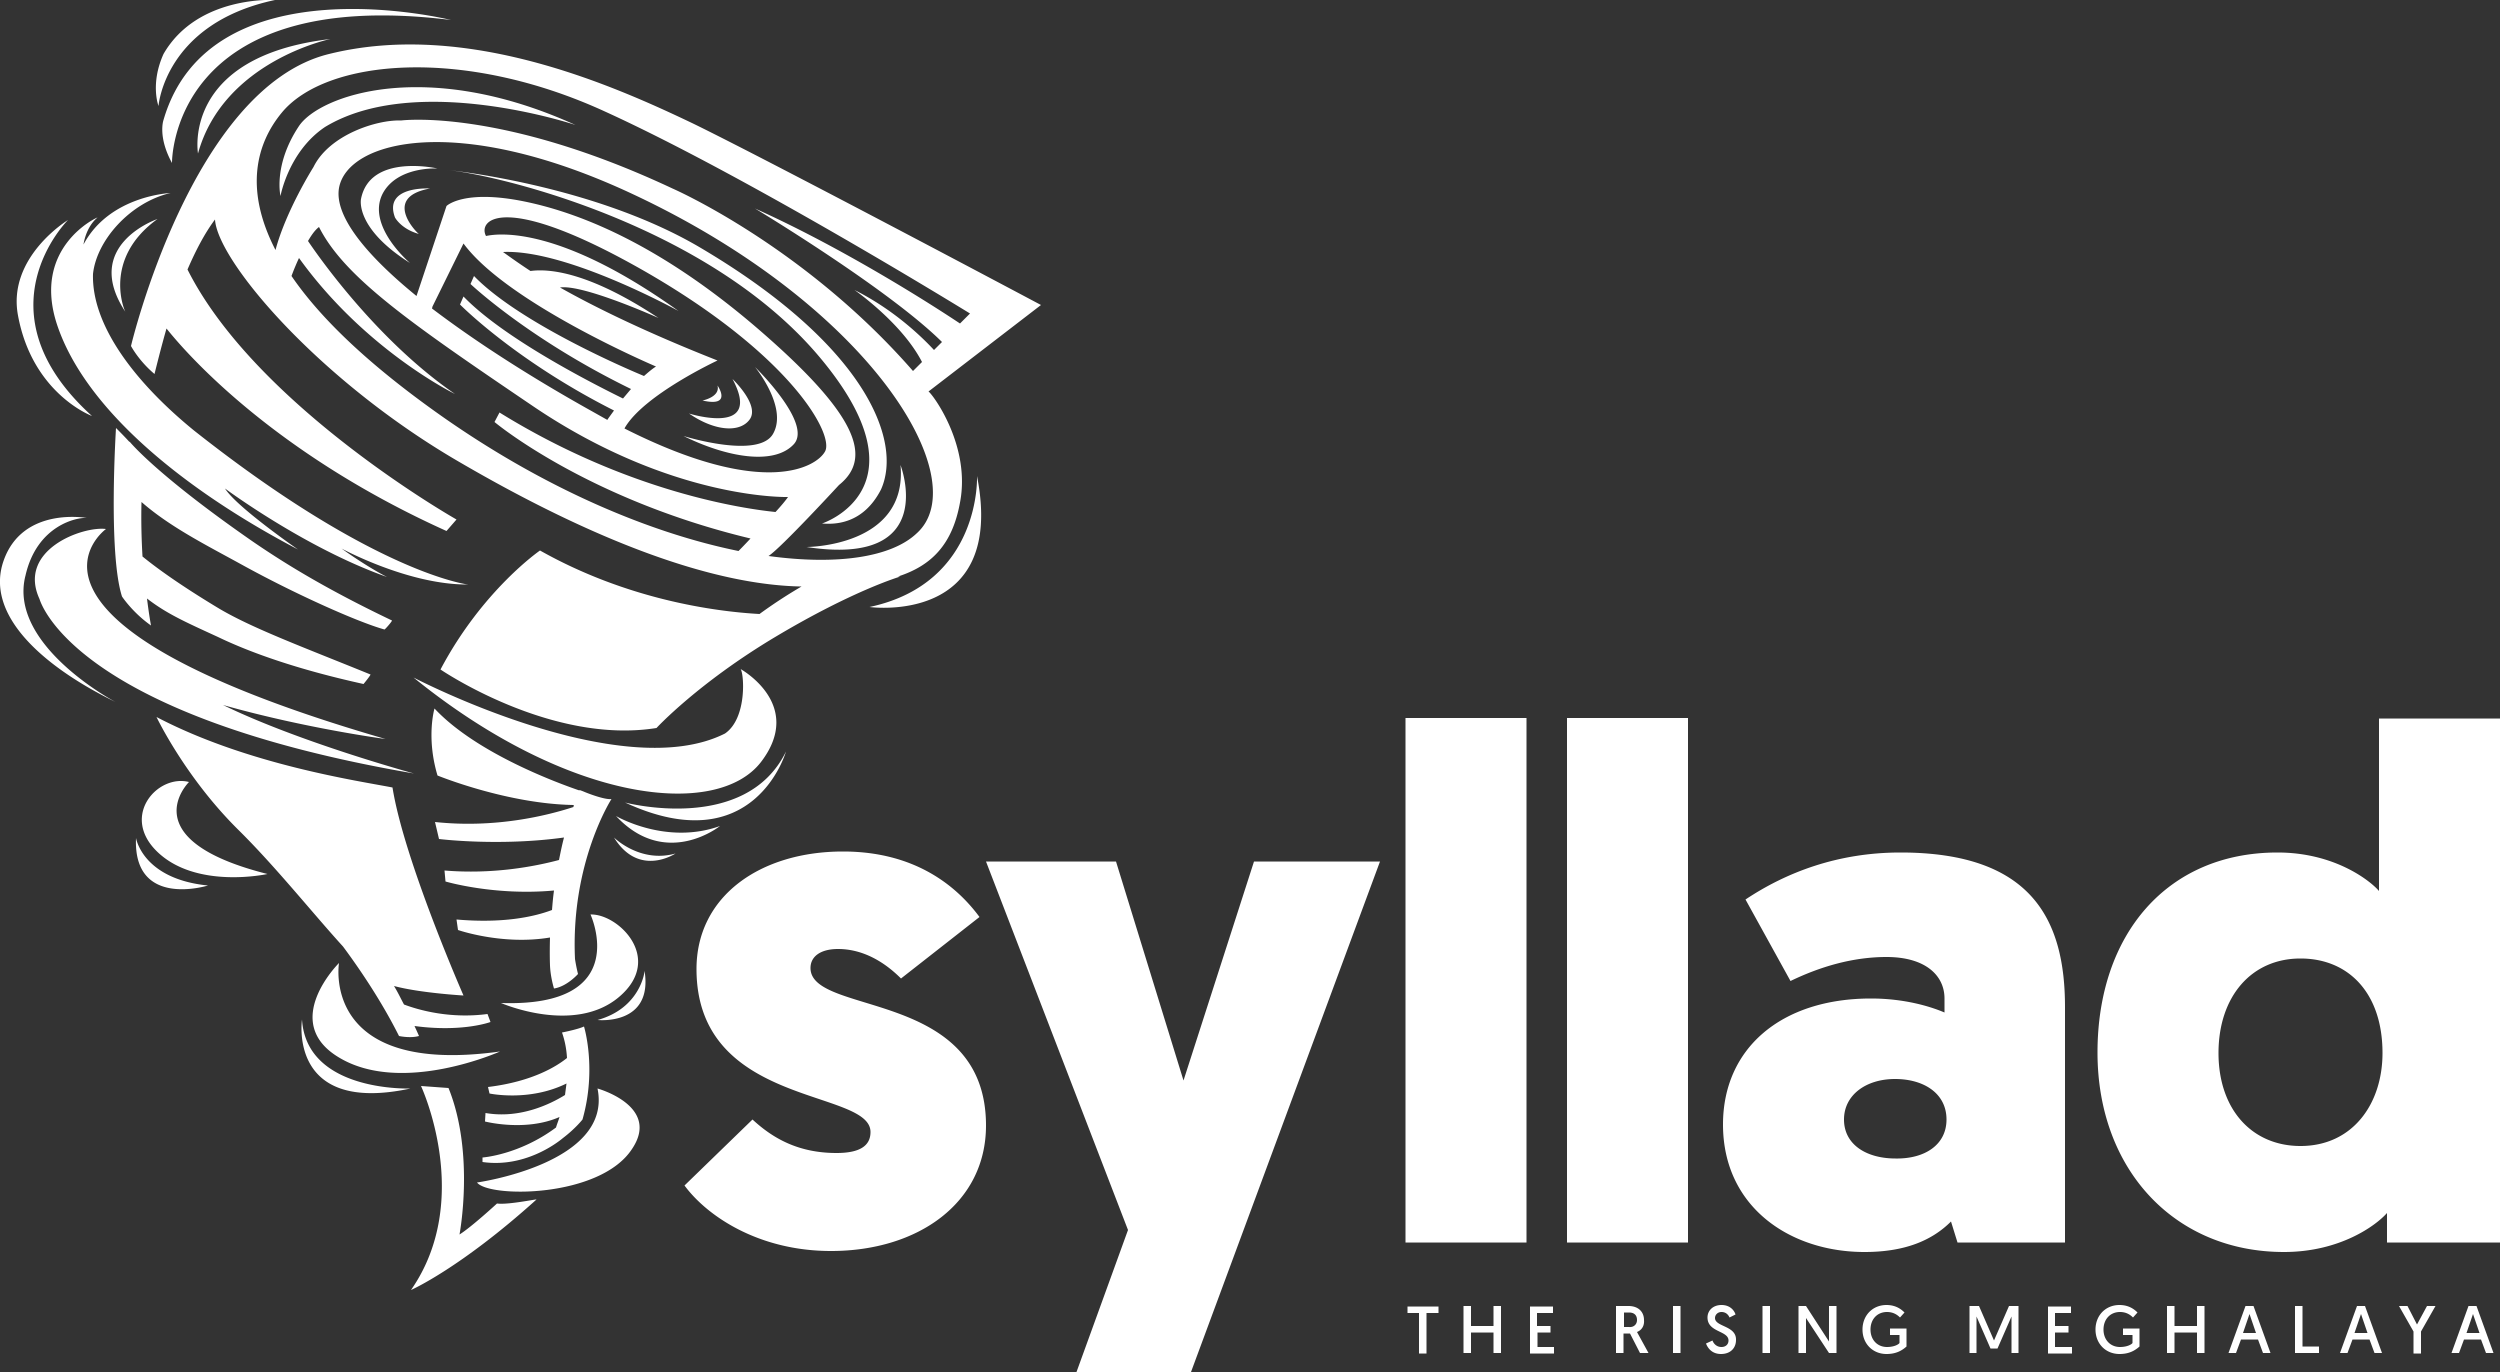 <svg xmlns="http://www.w3.org/2000/svg" viewBox="0 0 500 274.4"><rect x="0" y="0" width="500" height="274.4" fill="#333333" stroke="none"/><path fill="#fff" d="M23.1 140.4C9 133.5-3.1 123.2.7 112.2s16.7-8.6 16.7-8.6c-1.9-.2-10 1.4-12.3 11.5-3.6 13.9 18 25.3 18 25.3zm4.1 27.2c-.6 14.2 14.4 9.5 14.4 9.5-13.1-1.3-14.4-9.5-14.4-9.5zm92.3 36.4s11.2 1.2 9.4-9.9c.1 0-.7 7.5-9.4 9.9zm3.3-36.5c5 8.1 12.3 3.2 12.3 3.2-7.1 2-12.3-3.2-12.3-3.2zM18.4 83.2C-4.8 62.2 13.6 44 13.6 44s-12.2 7.4-10 19.1c2.9 15.7 14.8 20.1 14.8 20.1zm42 120.7s-2.9 19.1 21.7 13.8c0 0-20.8.8-21.7-13.8zm-22.6-47.5c-6.2-1.6-13.6 6.6-6.6 13.7 7.8 7.9 22.3 4.7 22.3 4.7-27.4-6.9-15.7-18.4-15.7-18.4zM55 0S39.5-1 32.7 10.8c-2.7 6-1 10.4-1 10.4S32.9 4.7 55 0zm68.2 163.2c10 10.7 20.8 2 20.8 2-10.8 3.9-20.8-2-20.8-2zm34-12.9c-8.1 16.6-32.2 10.2-32.2 10.2 25.9 12 32.2-10.2 32.2-10.2zM31.5 43.8S16.2 49 25.1 62.4c-.1 0-4.8-10.5 6.4-18.6zm120.7 108.6c8.8-11.5-4.1-18.6-4.1-18.6.7.7 1.4 9.8-3.1 12.9-20.8 10.5-62.3-11.2-62.3-11.2 31.1 25.2 60.7 28.3 69.5 16.9zm-34.1 30.5s8.6 18.6-17.9 17.7c0 0 14.6 6.4 23.6-1.2 9.1-7.7-.2-16.7-5.7-16.5zM66.1 7.8c-29.9 3.5-26.5 22.9-26.5 22.9C44.7 12.2 66.1 7.8 66.1 7.8zM11.4 64.9c5.6 16.9 25.3 33 48.2 45 0 0-12.3-8.5-14.6-12.2 0 0 16 11.9 32.4 17.7 0 0-3.8-1.9-9.1-5.7 0 0 13.4 7.3 25.3 7.2 0 0-18.5-2.1-54.8-30.8C26.9 76.4 18.3 65 18.6 54.8c.7-6.7 7.4-14.3 15.5-16.2 0 0-12.2.5-17.4 10.3 0 0 .4-3.4 2.8-5.4 0-.1-13.2 5.9-8.1 21.4zM32.7 24s-1.2 3.3 1.7 8.6c0 0-.5-35.6 55.8-28.6 0 0-48.2-12-57.5 20zm86.8 193.7c3.1 15-24.1 18.8-24.1 18.8 2.4 3.1 24.6 3.1 31-6.7 5.8-8.6-6.9-12.1-6.9-12.1zm54.4-96.3s27.4 3.8 21.5-26.2c0-.1 1 21.4-21.5 26.2zM21.2 105.8c-4.7-.6-17.8 4.2-13.3 14 .6 1.9 8.6 23.5 74.9 34.9 0 0-22.8-6.2-38.2-13.7 16.6 4.7 32.5 6.8 32.5 6.8-81.4-23.6-55.9-42-55.9-42zm46.6 105.7c12.6 7.6 32.2-1.2 32.2-1.2-36 5-32.2-17.7-32.2-17.7s-11.9 11.8 0 18.9zm4.4-171.7s-1.3 5.8 9.8 12.8c0 0-8.9-7.5-5.4-14 3-5.4 10.9-4.9 10.9-4.9S74 30.6 72.2 39.8zm89.1 69.6C188 113.5 180.1 93 180.1 93c1.5 16.4-18.8 16.4-18.8 16.4zm-6.6-22.8c-2.7 5.4-18 .6-18 .6 8.5 4.2 18.1 6 22.1 1.6 3.7-4.2-7.8-15.4-7.8-15.4s6.5 7.9 3.7 13.2zm-16.9-3.9c5.2 3.6 10.3 3.9 12.2 1.1 1.9-2.9-3.5-8-3.5-8 6.2 11.6-8.7 6.9-8.7 6.9zm1.7-33.5c-21.4-12.4-50-15.2-50-15.2 10.6 1.1 52.3 11.1 74.4 37.4s.5 33.3.5 33.3c2.5.2 8.2.2 11.8-6.8 4.4-9.8-3.2-29.1-36.7-48.7zm1 30.9c6.1 1.4 3-3 3-3 .6 2.3-3 3-3 3zM86 37.7s-9.4-.6-7 5.8c0 0 1.2 2.3 4.8 3.3-.1.1-7.7-7.3 2.2-9.1zm13.4 203s-5.1 4.7-7.5 6.2c0 0 3.1-16.2-2.2-29.3l-5.5-.4s10.6 22.7-2 40.8c0 0 9.8-4.3 25.1-18.1-.1-.1-5.7 1.1-7.9.8zm17.3-82.4h0c-.5-.2-.8-.3-.8-.3v.1c-3.8-1.3-20.5-7.3-29-16.4 0 0-1.7 5.7.6 13.4 0 0 13.9 5.7 27.3 5.9-.1.1-.1.3-.1.4-5.2 1.7-15.6 4.3-27.7 3l.8 3.4s12 1.5 25-.3c-.4 1.5-.7 3-1 4.5-4.9 1.3-13.2 2.9-22.9 2.1l.2 2.2s9.8 2.9 21.7 1.8c-.2 1.4-.3 2.7-.4 3.9-3.7 1.4-9.9 2.7-19.1 1.9l.3 2.1s8.9 3.1 18.4 1.5c-.1 3.4 0 5.6 0 5.6.1 2.4.8 4.6.8 4.6 2.6-.4 4.8-2.9 4.8-2.9-.4-1.6-.6-3-.6-3-.9-19.3 7.3-32 7.3-32-1.1.2-4.2-.9-5.6-1.5zm-68.4-45.4c10.5 5.8 23.2 11.5 28.6 13 .2-.1 1.5-1.6 1.5-1.8-13.2-6.3-21.6-11.5-28-15.9-19.3-13.4-24.5-19.9-24.5-19.9v.1c-1-1.1-2-2.1-2.7-2.8 0 0-1.6 25 1.2 33.7 0 0 2.1 3.2 5.8 5.8 0 0-.4-2.1-.8-5.4 4 3.1 7.9 4.8 14.2 7.7 10.8 5.2 23.7 8.2 29.1 9.4.1-.1 1.4-1.7 1.4-1.9-13.5-5.5-24.1-9.4-30.8-13.5-7.6-4.6-12.1-7.9-14.8-10.1-.2-3.4-.3-7.2-.2-10.9 5.7 5 13.1 8.7 20 12.5zm20.3 76.4c3.2 4.3 7.7 10.9 11.2 17.9 0 0 2.2.5 4 0 0 0-.3-.7-.9-2 9.6 1.3 15.2-.8 15.2-.8l-.6-1.6c-7.5 1-13.8-.8-16.7-1.9-.6-1.1-1.2-2.4-2-3.7 5.2 1.4 13.9 1.9 13.9 1.9S80.8 172 78.5 157.5c-6.6-1.3-28.9-4.5-47.2-14.1 0 0 5.7 12 16.3 22.5 7.5 7.4 14.9 16.7 21 23.4zm44 38.3c2.5-1.9 3.9-3.7 3.9-3.7 2.9-10.2.3-18.6.3-18.6-1.3.6-4.4 1.2-4.4 1.2.6 1.7.9 3.4 1 5.1-2 1.6-6.8 4.7-15.8 5.8l.3 1.3s7.9 1.7 15.4-2l-.3 2.3c-2.9 1.8-9 4.8-15.9 3.6l-.1 1.7s8.1 2.1 14.9-.9c-.2.7-.5 1.4-.7 2.1-7.4 5.5-14.7 6-14.7 6v.9c8.3 1.2 14.8-3.7 16.1-4.8zm26-202.9c16 7.8 69.6 36.3 69.6 36.3l-22.5 17.3c.8.5 8.5 10.8 6.3 22.2-1.5 8.3-5.6 12.6-12.4 14.8h.5s-9.3 2.7-24.9 12-23.9 18.3-23.9 18.3c-21.1 3.4-43.2-11.7-43.2-11.7 8.4-15.9 19.9-23.8 19.9-23.8 17.4 9.8 34.9 12.2 43.9 12.7 3.7-2.7 6.7-4.5 8.4-5.5-17.7-.3-41.2-9-68.6-25C63.7 76 43.5 52.2 43 43.9c-2.1 2.8-3.9 6.3-5.5 10 13.7 27.3 53.8 50 53.8 50l-2 2.3c-34.8-15.7-52.1-35.6-56-40.5-1 3.5-1.8 6.7-2.4 9.1-3.2-2.7-4.7-5.6-4.7-5.6s12.2-51.7 39.6-58.4C93.2 4 122.5 17 138.6 24.7zm11.5 83c-32.9-7.9-51.2-23.3-51.2-23.3l1-1.9c26 16.1 49.3 19.3 55.2 19.9 1.2-1.3 2.1-2.4 2.5-3 0 0-23.1.7-50.9-18.1-24.5-16.6-37.8-25.8-42.9-35.9-.8.6-1.5 1.6-2.2 2.8C64.5 52.5 76 68.5 91 78.8c0 0-17.9-8.7-31.2-27.2a46.98 46.98 0 0 0-1.5 3.6c5.6 8.2 15.1 17.5 30 28 21.2 14.9 42.2 23.5 59.4 27l.1-.1s1-1 2.3-2.4zm-18.4-44.1s-15.1-6.8-19.7-6.1c7.1 4 17.3 9 31.5 14.6 0 0-14.6 6.8-18.5 13.4l-.1.2c27.9 14.1 38.4 7.7 40.1 4.6 1.9-3.3-6.7-19.3-36.5-36.3-27.8-15.8-33-10-31.3-6.8 2.7-.6 14.9-1.9 38.5 15 0 0-22.4-12.4-35.1-11.8 1.4 1 3.2 2.3 5.5 3.8 3.6-.5 11.6.1 25.6 9.4zm-39-14.9l-6.2 12.6-.1.4c8.3 6.3 19 13.3 31.9 20.5l3.2 1.8v-.1l1.3-1.8C103 72.1 92 60.9 92 60.9l.7-1.6c8 8.3 25.4 17.2 31.9 20.4l1.6-1.9c-20.5-10-32.1-21-32.1-21l.7-1.6c8.3 8.6 27.5 17.3 34 20 .8-.7 1.6-1.4 2.4-1.9 0 0-29.7-12.6-38.5-24.6zm33.8-9.9c-35-16.4-57-10.7-58.7-1.2-.9 5.3 4.7 12.8 15.5 21.6l6-18s3.4-3.4 15.6-.9 28.3 9.5 47.2 25.9 22.7 25.2 15.7 30.8c0 0-11.7 12.7-14.1 14.2h0c13.9 1.9 24.6.2 29.6-4.5 11.9-10.6-8.9-45.5-56.8-67.9zM56.3 22.6c-5 6.1-7.5 15.2-1.2 27.4 2.1-7.9 7.6-16.6 7.6-16.6h0c3.2-6.5 12.8-9.5 17.5-9.3 0 0 19.8-2.6 54.3 13.6 0 0 26.2 11.4 48.1 36.5l1.8-1.8c-4-7.8-13.5-14.4-13.5-14.4 7.8 3.9 13.4 9.3 15.9 12l1.6-1.6C177.6 57.7 151 41.7 151 41.7c18 8.1 35.6 19.4 41 23l2-2s-44.1-27.2-72.8-40.3c-28.6-13.2-56.1-10.6-64.9.2zm-.2 16.6s1.6-8.9 8.9-13.8c18.3-11.1 50.1-.4 50.1-.4-29.9-13.6-51.2-5.9-55.3.2-5.2 7.8-3.7 14-3.7 14zM500 143.6v104.9h-22.6v-5.9c-2.2 2.5-9.4 7.8-20.6 7.8-21.9 0-37.3-16.5-37.3-39.9 0-23.6 13.9-40 36-40 11.6 0 18.7 5.8 20.3 7.7v-34.5H500zm-23.5 67c0-12-6.8-18.9-16.4-18.9-9.9 0-16.4 7.7-16.4 18.9 0 11.3 6.7 18.6 16.4 18.6 10.4 0 16.4-8.4 16.4-18.6zm18.8 50.6l3.4 9.4h-1.5l-1-2.7h-3.4l-1 2.7h-1.5l3.4-9.4h1.6zm.6 5.4l-1.3-3.8-1.3 3.8h2.6zm-197.2-1.4h-4.5v-4h-1.5v9.4h1.5v-4.1h4.5v4.1h1.5v-9.4h-1.5v4zm53.8 5.4h1.5v-9.4h-1.5v9.4zm46.3-2.5l-3-6.9h-1.9v9.4h1.4v-7.3l2.8 6.4h1.4l2.8-6.4v7.3h1.4v-9.4h-1.9l-3 6.9zm74.2-6.9l3.4 9.4h-1.5l-1-2.7h-3.4l-1 2.7H468l3.4-9.4h1.6zm.5 5.4l-1.3-3.8-1.3 3.8h2.6zm-95.5.4h1.9v1.6c-.2.3-1.1.8-2.5.8-1.9 0-3.3-1.4-3.3-3.5 0-2 1.3-3.5 3.3-3.5 1.4 0 2.2.7 2.6 1.1l.9-1c-.5-.5-1.6-1.5-3.6-1.5-2.8 0-4.8 2.1-4.8 4.9 0 2.9 2.1 4.9 4.8 4.9 1.8 0 3-.6 4-1.5v-3.6H378v1.3zm-12.2 1.3l-4.6-7.1h-1.5v9.4h1.5v-7l4.6 7h1.5v-9.4h-1.5v7.1zm47.3-19.8h-21.6l-1.3-4.2c-3.9 3.9-9.4 6.1-17.3 6.1-14.9 0-28.3-9-28.3-25.5 0-15.2 11.6-25.2 29.6-25.2 6.7 0 11.9 1.6 14.7 2.8v-2.8c0-4.6-3.8-8.3-11.6-8.3-6.7 0-13.2 1.9-19.2 4.8l-9-16.3c8.1-5.4 18.4-9.4 31-9.4 26.3 0 32.9 13.5 32.9 30.9v47.1zm-23.8-24.6c0-5.2-4.5-8.1-10.3-8.1s-10.2 3.2-10.2 8.1c0 5.1 4.6 7.8 10.3 7.8 5.8.1 10.2-2.7 10.2-7.8zm50.1 41.3h-4.5v-4h-1.5v9.4h1.5v-4.1h4.5v4.1h1.5v-9.4h-1.5v4zm21.1-4H459v9.4h4.8v-1.3h-3.3v-8.1zm-35.9 5.8h1.9v1.6c-.2.3-1.1.8-2.5.8-1.9 0-3.3-1.4-3.3-3.5 0-2 1.3-3.5 3.3-3.5 1.4 0 2.2.7 2.6 1.1l.9-1c-.5-.5-1.6-1.5-3.6-1.5-2.8 0-4.8 2.1-4.8 4.9 0 2.9 2.1 4.9 4.8 4.9 1.8 0 3-.6 4-1.5v-3.6h-3.3v1.3zm-13.6-.5h2.7v-1.3H411v-2.6h3.2v-1.3h-4.6v9.4h4.8v-1.3H411v-2.9zm-103.6 0h2.7v-1.3h-2.7v-2.6h3.2v-1.3H306v9.4h4.8v-1.3h-3.3v-2.9zm143.3-5.3l3.4 9.4h-1.5l-1-2.7h-3.4l-1 2.7h-1.5l3.4-9.4h1.6zm.5 5.4l-1.3-3.8-1.3 3.8h2.6zm-108.2-3c0-.6.5-1.2 1.3-1.2.9 0 1.4.6 1.6 1.1l1.2-.6c-.2-.7-1-1.9-2.8-1.9-1.7 0-2.8 1.1-2.8 2.5 0 3 4.2 2.6 4.2 4.6 0 .8-.6 1.3-1.4 1.3-1 0-1.6-.7-1.8-1.3l-1.3.6c.3.8 1.1 2.1 3 2.1s3-1.2 3-2.8c.1-2.9-4.2-2.6-4.2-4.4zm-61.6-1h2.4v8.1h1.5v-8.1h2.4v-1.3h-6.2v1.3zm-119.3-69c0-2.3 2-3.8 5.5-3.8 5.9 0 10.3 3.6 12.6 5.9l15.7-12.3c-4.5-6.1-12.8-13.1-27.3-13.1-16.5 0-29.3 8.9-29.3 23.5 0 27.7 34.8 23.9 34.8 32.6 0 2.8-2.2 4.2-6.8 4.2-7.7 0-12.8-3-16.8-6.7l-13.6 13.2c4.5 6.1 14.8 13.1 29.3 13.1 17.4 0 31-9.6 31-25.1 0-27.4-35.1-21.9-35.1-31.5zm74.6 22.5l-13.5-43.8h-26l28.4 73.7-10.3 28.4h22.9L276 172.3h-25.2l-14.1 43.8zm44.4 32.4h24.2V143.6h-24.2v104.9zm32.3 0h24.2V143.6h-24.2v104.9zm21.2 22.1h1.5v-9.4h-1.5v9.4zm148.8-5.7l-1.9-3.7h-1.7l2.9 5.1v4.4h1.5v-4.4l2.9-5.1h-1.7l-2 3.7zm-156 1.5l2.3 4.2H328l-2-3.9h-1.3v3.9h-1.5v-9.4h2.5c2 0 3.1 1.2 3.1 2.8.1 1.1-.4 2-1.4 2.4zm0-2.4c0-.9-.5-1.5-1.6-1.5h-1v2.9h1c.9.1 1.6-.5 1.6-1.4z"/></svg>